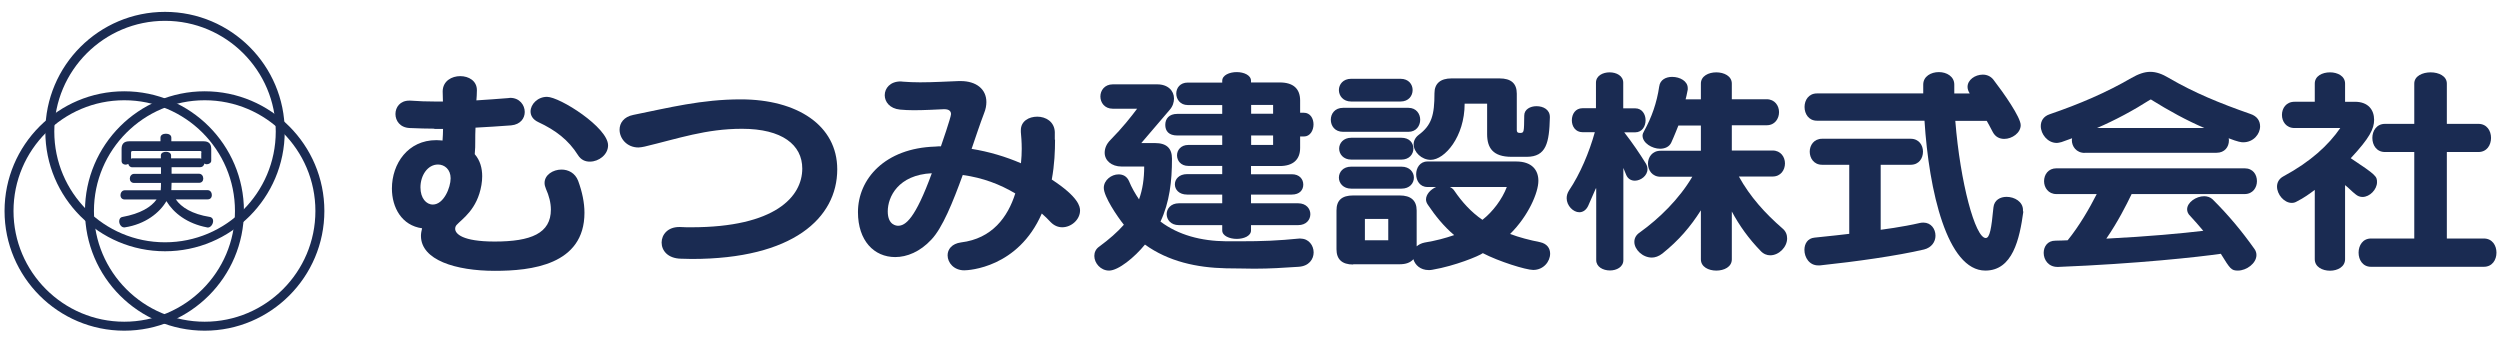 <?xml version="1.0" encoding="utf-8"?>
<!-- Generator: Adobe Illustrator 24.1.1, SVG Export Plug-In . SVG Version: 6.00 Build 0)  -->
<svg version="1.1" id="レイヤー_1" xmlns="http://www.w3.org/2000/svg" xmlns:xlink="http://www.w3.org/1999/xlink" x="0px"
	 y="0px" viewBox="0 0 198 27" style="enable-background:new 0 0 198 27;" xml:space="preserve">
<style type="text/css">
	.st0{fill:#1A2B52;}
</style>
<g>
	<path class="st0" d="M34.4,10.19c-0.63,0-1.17-0.02-1.95-0.05c-0.76-0.03-1.13-0.57-1.13-1.11s0.37-1.06,1.09-1.06h0.09
		c0.74,0.05,1.26,0.07,1.91,0.07h0.67c0-0.37-0.02-0.4-0.02-0.82c0.02-0.81,0.72-1.19,1.39-1.19c0.67,0,1.32,0.37,1.32,1.11v0.02
		c0,0.4-0.02,0.42-0.04,0.79c0.74-0.05,1.82-0.12,2.51-0.18c0.05,0,0.11-0.02,0.17-0.02c0.74,0,1.15,0.57,1.15,1.12
		c0,0.49-0.33,0.99-1.08,1.06c-0.8,0.07-2,0.13-2.82,0.18c-0.02,0.39-0.02,0.72-0.02,1.06c0,0.34,0,0.65-0.04,1.04
		c0.43,0.5,0.59,1.11,0.59,1.75c0,0.23-0.02,0.45-0.06,0.69c-0.33,1.96-1.54,2.69-1.97,3.17c-0.07,0.08-0.11,0.18-0.11,0.3
		c0,0.39,0.56,1.01,3.13,1.01c2.88,0,4.45-0.65,4.45-2.53c0-0.54-0.15-1.11-0.39-1.64c-0.07-0.17-0.11-0.32-0.11-0.47
		c0-0.64,0.67-1.06,1.34-1.06c0.54,0,1.08,0.27,1.32,0.89c0.32,0.87,0.5,1.73,0.5,2.53c0,4.15-4.25,4.6-7.09,4.6
		c-3.12,0-5.86-0.86-5.86-2.77c0-0.2,0.04-0.39,0.09-0.6c-1.61-0.22-2.39-1.64-2.39-3.15c0-1.98,1.28-3.83,3.51-3.83
		c0.17,0,0.33,0.02,0.5,0.03c0.02-0.13,0.04-0.79,0.04-0.92H34.4z M35.69,14.12c0-0.7-0.48-1.09-1-1.09c-0.82,0-1.39,0.86-1.39,1.81
		c0,0.86,0.46,1.36,0.98,1.36C35.14,16.2,35.69,14.86,35.69,14.12z M45.78,12.29c-0.76-1.21-1.78-1.98-3.15-2.62
		c-0.43-0.2-0.61-0.52-0.61-0.84c0-0.57,0.56-1.16,1.3-1.16c1.02,0,4.84,2.43,4.84,3.84c0,0.74-0.74,1.29-1.43,1.29
		C46.36,12.81,46.01,12.66,45.78,12.29z"/>
</g>
<g>
	<path class="st0" d="M53.87,17.98C54.17,18,54.47,18,54.75,18c6.64,0,8.79-2.42,8.79-4.65c0-1.88-1.6-3.15-4.77-3.15
		c-2.87,0-5.03,0.77-7.72,1.41c-0.17,0.03-0.33,0.07-0.48,0.07c-0.93,0-1.5-0.72-1.5-1.41c0-0.52,0.33-1.02,1.09-1.17
		c2.82-0.57,5.4-1.23,8.51-1.23c4.47,0,7.64,2.06,7.64,5.54c0,3.86-3.51,7.1-11.52,7.1c-0.28,0-0.56-0.02-0.85-0.02
		c-1.06-0.02-1.54-0.65-1.54-1.28c0-0.62,0.48-1.23,1.39-1.23H53.87z"/>
</g>
<g>
	<path class="st0" d="M83.56,11.06c0,0.87-0.04,1.98-0.26,3.16c2.13,1.39,2.24,2.15,2.24,2.45c0,0.72-0.69,1.33-1.41,1.33
		c-0.32,0-0.63-0.12-0.91-0.4c-0.22-0.24-0.46-0.47-0.71-0.69c-1.87,4.3-5.79,4.5-6.14,4.5c-0.82,0-1.32-0.6-1.32-1.19
		c0-0.47,0.33-0.92,1.06-1.02c2.47-0.3,3.71-2.01,4.3-3.88c-1.21-0.72-2.56-1.24-4.16-1.46c-0.78,2.15-1.61,4.2-2.49,5.12
		c-0.89,0.96-1.93,1.38-2.86,1.38c-1.67,0-2.95-1.29-2.95-3.56c0-2.62,2.13-5.07,6.12-5.19c0.15-0.02,0.3-0.02,0.45-0.02
		c0.04-0.1,0.8-2.32,0.8-2.55s-0.15-0.39-0.52-0.39h-0.07c-0.5,0.02-1.47,0.08-2.36,0.08c-0.39,0-0.78-0.02-1.09-0.05
		c-0.82-0.08-1.21-0.62-1.21-1.14c0-0.55,0.43-1.09,1.26-1.09c0.07,0,0.15,0.02,0.22,0.02c0.39,0.03,0.83,0.05,1.32,0.05
		c1.06,0,2.24-0.07,3.06-0.1h0.15c1.24,0,2.04,0.64,2.04,1.66c0,0.27-0.05,0.57-0.19,0.91c-0.31,0.81-0.63,1.78-0.98,2.8
		c1.37,0.22,2.71,0.62,3.91,1.14c0.04-0.4,0.06-0.79,0.06-1.14c0-0.55-0.04-1.01-0.07-1.33v-0.15c0-0.71,0.63-1.07,1.3-1.07
		c0.67,0,1.35,0.39,1.39,1.21V11.06z M70.31,16.74c0,1.11,0.71,1.14,0.82,1.14c0.58,0,1.35-0.54,2.67-4.16
		C71.13,13.85,70.31,15.6,70.31,16.74z"/>
</g>
<path class="st0" d="M103.02,18.9c0.63,0,1.02,0.54,1.02,1.09c0,0.54-0.37,1.09-1.19,1.14c-1.26,0.08-2.23,0.15-3.51,0.15
	c-0.65,0-1.37-0.03-2.24-0.03c-2.32-0.05-4.56-0.54-6.42-1.88c-0.82,1.01-2.11,2.06-2.84,2.06c-0.67,0-1.17-0.59-1.17-1.16
	c0-0.27,0.11-0.55,0.39-0.74c0.8-0.59,1.43-1.14,1.95-1.73c-0.52-0.65-1.59-2.23-1.59-2.92c0-0.62,0.61-1.07,1.17-1.07
	c0.35,0,0.65,0.15,0.82,0.52c0.22,0.54,0.5,1.01,0.8,1.46c0.28-0.77,0.41-1.63,0.41-2.6h-1.78c-0.82,0-1.35-0.49-1.35-1.09
	c0-0.34,0.13-0.69,0.46-1.02c0.95-0.96,1.67-1.88,2.11-2.47h-1.93c-0.65,0-0.98-0.49-0.98-0.97c0-0.47,0.33-0.96,0.98-0.96h3.53
	c0.83,0,1.32,0.5,1.32,1.12c0,0.29-0.09,0.62-0.35,0.91l-2.24,2.62h1.08c0.93,0,1.35,0.42,1.35,1.24c0,1.78-0.19,3.44-0.91,4.98
	c1.43,1.07,3.21,1.54,5.21,1.56h1.04c1.89,0,3.04-0.05,4.77-0.22H103.02z M99.08,17.83v0.42c0,0.44-0.57,0.67-1.13,0.67
	c-0.57,0-1.15-0.24-1.15-0.67v-0.42h-3.43c-0.65,0-0.97-0.44-0.97-0.87c0-0.42,0.32-0.86,0.97-0.86h3.43v-0.69h-2.78
	c-0.65,0-0.97-0.4-0.97-0.81c0-0.4,0.32-0.81,0.97-0.81h2.78v-0.65h-2.69c-0.59,0-0.89-0.42-0.89-0.84c0-0.4,0.3-0.82,0.89-0.82
	h2.69v-0.75h-3.56c-0.67,0-0.95-0.35-0.95-0.84c0-0.49,0.3-0.87,0.95-0.87h3.56v-0.7h-2.73c-0.59,0-0.91-0.45-0.91-0.91
	c0-0.44,0.3-0.87,0.91-0.87h2.73V6.4c0-0.45,0.58-0.69,1.15-0.69c0.56,0,1.13,0.24,1.13,0.69v0.13h2.28c1.06,0,1.61,0.49,1.61,1.43
	v0.97h0.3c0.5,0,0.76,0.45,0.76,0.92c0,0.47-0.26,0.96-0.76,0.96h-0.3v0.91c0,0.92-0.56,1.43-1.61,1.43h-2.28v0.65h3.23
	c0.61,0,0.91,0.39,0.91,0.82c0,0.42-0.28,0.79-0.91,0.79h-3.23v0.69h3.73c0.65,0,0.97,0.44,0.97,0.86c0,0.44-0.32,0.87-0.97,0.87
	H99.08z M100.83,8.31h-1.74v0.7h1.74V8.31z M100.83,10.73h-1.74v0.75h1.74V10.73z"/>
<g>
	<path class="st0" d="M106.37,10.44c-0.65,0-0.97-0.47-0.97-0.96c0-0.47,0.32-0.94,0.97-0.94h5.18c0.61,0,0.93,0.47,0.93,0.94
		c0,0.49-0.32,0.96-0.93,0.96H106.37z M107.17,20.95c-0.89,0-1.32-0.42-1.32-1.21v-3.07c0-0.81,0.43-1.19,1.32-1.19h3.69
		c0.87,0,1.34,0.39,1.34,1.19v2.84c0.15-0.13,0.37-0.25,0.63-0.3c0.91-0.15,1.61-0.34,2.34-0.59c-0.82-0.69-1.5-1.54-2.06-2.37
		c-0.11-0.15-0.17-0.3-0.17-0.45c0-0.4,0.35-0.79,0.8-0.99h-0.69c-0.59,0-0.89-0.5-0.89-1.01c0-0.5,0.3-1.01,0.89-1.01h7.03
		c1.26,0,1.76,0.69,1.76,1.53c0,0.94-0.8,2.79-2.24,4.21c0.71,0.27,1.56,0.49,2.37,0.65c0.56,0.12,0.8,0.49,0.8,0.91
		c0,0.62-0.52,1.29-1.34,1.29c-0.57,0-2.73-0.67-3.99-1.33c-0.31,0.23-2.21,1.01-3.97,1.31c-0.11,0.03-0.22,0.03-0.32,0.03
		c-0.65,0-1.08-0.4-1.21-0.86c-0.24,0.27-0.59,0.4-1.09,0.4H107.17z M107.01,8.04c-0.63,0-0.97-0.45-0.97-0.91
		c0-0.44,0.33-0.89,0.97-0.89h3.91c0.65,0,0.96,0.45,0.96,0.89c0,0.45-0.31,0.91-0.96,0.91H107.01z M107.01,14.94
		c-0.63,0-0.97-0.44-0.97-0.87c0-0.44,0.33-0.87,0.97-0.87h3.99c0.65,0,0.98,0.44,0.98,0.87c0,0.44-0.33,0.87-0.98,0.87H107.01z
		 M107.02,12.64c-0.63,0-0.96-0.44-0.96-0.87c0-0.42,0.33-0.86,0.96-0.86h3.97c0.63,0,0.95,0.4,0.95,0.86
		c0,0.45-0.33,0.87-0.95,0.87H107.02z M109.95,17.34h-1.85v1.69h1.85V17.34z M119.71,12.42c-1.48,0-1.93-0.72-1.93-1.8V8.21H116
		c0,2.62-1.58,4.45-2.69,4.45c-0.72,0-1.35-0.62-1.35-1.23c0-0.27,0.13-0.54,0.39-0.74c1.04-0.77,1.26-1.58,1.26-3.31
		c0-0.77,0.48-1.17,1.35-1.17h3.8c0.91,0,1.37,0.39,1.37,1.21v2.87c0,0.15,0.04,0.24,0.26,0.24c0.33,0,0.31-0.08,0.33-1.38
		c0-0.49,0.48-0.74,0.97-0.74c0.54,0,1.06,0.27,1.06,0.86V9.3c-0.05,2-0.28,3.12-1.84,3.12H119.71z M114.83,14.81
		c0.15,0.07,0.28,0.17,0.37,0.32c0.57,0.84,1.32,1.68,2.21,2.28c0.83-0.65,1.56-1.63,1.93-2.6H114.83z"/>
</g>
<g>
	<path class="st0" d="M126.39,14.92c-0.04,0.08-0.45,1.04-0.61,1.39c-0.17,0.35-0.43,0.5-0.7,0.5c-0.48,0-1-0.52-1-1.11
		c0-0.2,0.05-0.4,0.19-0.62c0.87-1.29,1.6-3.02,2.04-4.61h-0.97c-0.57,0-0.85-0.47-0.85-0.94c0-0.49,0.28-0.96,0.85-0.96h1.06V6.55
		c0-0.55,0.54-0.82,1.08-0.82s1.08,0.27,1.08,0.82v2.03h0.95c0.54,0,0.82,0.47,0.82,0.94c0,0.49-0.28,0.96-0.82,0.96h-0.87
		c0.63,0.81,1.23,1.69,1.71,2.47c0.09,0.15,0.13,0.3,0.13,0.45c0,0.52-0.54,0.91-1,0.91c-0.3,0-0.56-0.15-0.69-0.47
		c-0.07-0.18-0.22-0.54-0.22-0.54v7.3c0,0.55-0.54,0.82-1.06,0.82c-0.56,0-1.09-0.29-1.09-0.82V14.92z M134.7,16.67
		c-0.82,1.29-1.74,2.37-3.04,3.41c-0.28,0.22-0.58,0.32-0.83,0.32c-0.74,0-1.39-0.64-1.39-1.24c0-0.29,0.13-0.55,0.43-0.75
		c1.56-1.12,3.12-2.65,4.16-4.41h-2.51c-0.67,0-1-0.52-1-1.04c0-0.5,0.33-1.02,1-1.02h3.19v-2h-1.78c0,0-0.35,0.89-0.56,1.34
		c-0.15,0.34-0.5,0.5-0.89,0.5c-0.63,0-1.39-0.45-1.39-1.04c0-0.12,0.06-0.25,0.13-0.37c0.59-1.07,1-2.22,1.19-3.52
		c0.07-0.54,0.54-0.76,1.02-0.76c0.63,0,1.24,0.34,1.24,0.89v0.12c-0.04,0.27-0.17,0.77-0.17,0.77h1.21V6.62
		c0-0.6,0.61-0.89,1.22-0.89c0.61,0,1.23,0.29,1.23,0.89v1.24h2.76c0.65,0,0.98,0.52,0.98,1.02c0,0.52-0.33,1.04-0.98,1.04h-2.76v2
		h3.23c0.65,0,0.98,0.52,0.98,1.02c0,0.52-0.33,1.04-0.98,1.04h-2.67c0.89,1.61,2.08,2.92,3.45,4.11c0.28,0.23,0.37,0.52,0.37,0.79
		c0,0.69-0.65,1.34-1.34,1.34c-0.26,0-0.54-0.1-0.78-0.37c-0.91-0.94-1.65-1.96-2.26-3.1v3.79c0,0.6-0.61,0.89-1.23,0.89
		c-0.61,0-1.22-0.29-1.22-0.89V16.67z"/>
</g>
<g>
	<path class="st0" d="M144,21.02c-0.71,0-1.09-0.64-1.09-1.23c0-0.49,0.26-0.92,0.8-0.97c0.89-0.08,2.75-0.3,2.75-0.3v-5.47h-2.15
		c-0.65,0-0.98-0.52-0.98-1.04c0-0.5,0.33-1.02,0.98-1.02h7.01c0.67,0,0.98,0.52,0.98,1.02c0,0.52-0.31,1.04-0.98,1.04h-2.37v5.15
		c0,0,1.73-0.22,3.1-0.54c0.09-0.02,0.19-0.03,0.28-0.03c0.61,0,0.96,0.5,0.96,1.04c0,0.47-0.3,0.94-0.91,1.09
		c-2.13,0.5-5.4,0.96-8.24,1.26H144z M160.25,16.75c-0.3,2.2-0.85,4.68-3.01,4.68c-3.02,0-4.47-6.31-4.82-11.87h-8.52
		c-0.65,0-0.98-0.54-0.98-1.09c0-0.54,0.33-1.07,0.98-1.07h8.42V6.7c0-0.65,0.61-0.99,1.24-0.99c0.61,0,1.22,0.34,1.22,0.99v0.7
		h1.22c-0.11-0.18-0.17-0.35-0.17-0.52c0-0.55,0.59-0.97,1.21-0.97c0.31,0,0.61,0.12,0.83,0.39c0.82,1.06,2.17,2.99,2.17,3.61
		c0,0.62-0.69,1.09-1.3,1.09c-0.37,0-0.7-0.15-0.91-0.54c-0.13-0.27-0.48-0.89-0.48-0.89h-2.49c0.39,4.9,1.58,9.28,2.41,9.28
		c0.32,0,0.45-0.74,0.61-2.42c0.06-0.59,0.54-0.84,1.04-0.84c0.65,0,1.3,0.4,1.3,1.04V16.75z"/>
</g>
<g>
	<path class="st0" d="M165.11,12.11c-0.67,0-1.02-0.52-1.02-1.01c0-0.05,0.02-0.1,0.02-0.15l-0.83,0.3
		c-0.13,0.03-0.26,0.07-0.39,0.07c-0.72,0-1.26-0.7-1.26-1.33c0-0.4,0.2-0.77,0.7-0.94c2.37-0.81,4.51-1.73,6.47-2.87
		c0.56-0.32,1.04-0.49,1.5-0.49c0.48,0,0.95,0.17,1.48,0.49c1.99,1.16,4.03,2,6.44,2.84c0.56,0.18,0.78,0.57,0.78,0.99
		c0,0.6-0.52,1.26-1.34,1.26c-0.15,0-0.41-0.03-1.15-0.32c0.02,0.07,0.02,0.12,0.02,0.18c0,0.5-0.33,0.97-0.98,0.97H165.11z
		 M168.82,15.38c-0.43,0.89-1.08,2.18-2,3.52c3.36-0.17,6.01-0.42,7.68-0.62c-0.35-0.42-0.7-0.81-1.02-1.16
		c-0.19-0.17-0.26-0.37-0.26-0.54c0-0.55,0.71-1.04,1.35-1.04c0.24,0,0.5,0.08,0.67,0.25c1.24,1.23,2.3,2.5,3.3,3.91
		c0.13,0.17,0.17,0.35,0.17,0.5c0,0.65-0.78,1.23-1.47,1.23c-0.52,0-0.61-0.13-1.35-1.33c-1.74,0.25-6.61,0.79-12.87,1.04h-0.07
		c-0.72,0-1.09-0.57-1.09-1.11c0-0.5,0.3-0.97,0.93-0.97c0.33,0,0.65-0.02,0.97-0.03c0.91-1.12,1.73-2.53,2.3-3.66h-3.19
		c-0.65,0-0.98-0.52-0.98-1.02c0-0.52,0.33-1.02,0.98-1.02h14.9c0.67,0,0.98,0.5,0.98,1.02c0,0.5-0.32,1.02-0.98,1.02H168.82z
		 M174.59,10.14c-1.41-0.6-2.84-1.39-4.19-2.23c-0.02-0.02-0.02-0.03-0.06-0.03c-0.02,0-0.04,0.02-0.07,0.03
		c-1.28,0.82-2.75,1.61-4.19,2.23H174.59z"/>
</g>
<g>
	<path class="st0" d="M183.33,15.04c-0.43,0.32-0.87,0.64-1.41,0.91c-0.13,0.08-0.26,0.12-0.41,0.12c-0.61,0-1.17-0.67-1.17-1.29
		c0-0.32,0.15-0.62,0.5-0.81c2.17-1.17,3.58-2.48,4.51-3.83h-3.62c-0.67,0-1-0.52-1-1.04c0-0.52,0.33-1.04,1-1.04h1.6V6.62
		c0-0.6,0.59-0.89,1.21-0.89c0.59,0,1.19,0.29,1.19,0.89v1.44h0.78c1.06,0,1.52,0.65,1.52,1.43c0,0.71-0.35,1.43-1.85,3.04
		c2.02,1.34,2.08,1.44,2.08,1.9c0,0.57-0.57,1.17-1.15,1.17c-0.19,0-0.39-0.07-0.56-0.22c-0.3-0.23-0.52-0.49-0.82-0.72v5.87
		c0,0.6-0.59,0.91-1.19,0.91c-0.61,0-1.21-0.3-1.21-0.91V15.04z M187.78,21.13c-0.65,0-0.98-0.55-0.98-1.12
		c0-0.57,0.33-1.12,0.98-1.12h3.43v-6.85h-2.32c-0.67,0-1-0.55-1-1.12c0-0.55,0.33-1.11,1-1.11h2.32V6.62c0-0.6,0.65-0.89,1.3-0.89
		c0.63,0,1.28,0.29,1.28,0.89v3.19h2.5c0.67,0,1,0.55,1,1.11c0,0.57-0.33,1.12-1,1.12h-2.5v6.85h2.93c0.67,0,1,0.55,1,1.12
		c0,0.57-0.33,1.12-1,1.12H187.78z"/>
</g>
<g>
	<g>
		<path class="st0" d="M13.93,15.8c0.43,0.62,1.29,1.16,2.68,1.38c0.19,0.03,0.27,0.17,0.27,0.32c0,0.25-0.19,0.52-0.42,0.52
			c-0.02,0-0.04-0.01-0.06-0.01c-1.58-0.3-2.65-1.14-3.22-2.08c-0.53,0.91-1.66,1.83-3.31,2.08H9.83c-0.22,0-0.39-0.25-0.39-0.48
			c0-0.17,0.08-0.32,0.27-0.35c1.41-0.26,2.26-0.78,2.69-1.38H9.88c-0.23,0-0.34-0.17-0.34-0.34c0-0.19,0.13-0.39,0.34-0.39h2.85
			c0.02-0.09,0.02-0.58,0.02-0.58h-2.13c-0.23,0-0.34-0.17-0.34-0.34c0-0.19,0.13-0.38,0.34-0.38h2.13v-0.52h-2.26
			c-0.2,0-0.3-0.13-0.33-0.27c-0.07,0.04-0.14,0.06-0.22,0.06c-0.16,0-0.31-0.1-0.31-0.29v-0.96c0-0.4,0.2-0.6,0.6-0.6h2.48v-0.29
			c0-0.21,0.21-0.31,0.43-0.31s0.43,0.1,0.43,0.31v0.29h2.56c0.4,0,0.6,0.2,0.6,0.6v0.95c0,0.15-0.18,0.27-0.36,0.27
			c-0.06,0-0.13-0.02-0.18-0.06c-0.03,0.15-0.14,0.29-0.34,0.29h-2.26v0.52h2.17c0.22,0,0.34,0.19,0.34,0.38
			c0,0.17-0.1,0.34-0.34,0.34h-2.17c0,0-0.01,0.45-0.02,0.58h2.88c0.21,0,0.33,0.2,0.33,0.39c0,0.17-0.1,0.34-0.33,0.34H13.93z
			 M15.96,12.08c0-0.08-0.03-0.12-0.11-0.12H10.5c-0.08,0-0.12,0.04-0.12,0.12v0.5c0.03-0.01,0.03-0.04,0.1-0.04h2.26v-0.23
			c0-0.2,0.21-0.29,0.41-0.29c0.2,0,0.4,0.1,0.4,0.29v0.23h2.26c0.08,0,0.08,0.01,0.13,0.04V12.08z"/>
	</g>
</g>
<g>
	<path class="st0" d="M16.21,26.19c-5.23,0-9.48-4.25-9.48-9.48c0-5.23,4.25-9.48,9.48-9.48c5.23,0,9.48,4.25,9.48,9.48
		C25.69,21.93,21.44,26.19,16.21,26.19z M16.21,7.94c-4.83,0-8.77,3.93-8.77,8.77c0,4.83,3.93,8.77,8.77,8.77
		c4.84,0,8.77-3.93,8.77-8.77C24.98,11.87,21.05,7.94,16.21,7.94z"/>
</g>
<g>
	<path class="st0" d="M13.07,19.9c-5.23,0-9.48-4.25-9.48-9.48s4.25-9.48,9.48-9.48c5.23,0,9.48,4.25,9.48,9.48
		S18.29,19.9,13.07,19.9z M13.07,1.65c-4.83,0-8.77,3.93-8.77,8.77s3.93,8.77,8.77,8.77c4.83,0,8.77-3.93,8.77-8.77
		S17.9,1.65,13.07,1.65z"/>
</g>
<g>
	<path class="st0" d="M9.84,26.19c-5.23,0-9.48-4.25-9.48-9.48c0-5.23,4.25-9.48,9.48-9.48c5.23,0,9.48,4.25,9.48,9.48
		C19.32,21.93,15.07,26.19,9.84,26.19z M9.84,7.94c-4.83,0-8.77,3.93-8.77,8.77c0,4.83,3.93,8.77,8.77,8.77
		c4.83,0,8.77-3.93,8.77-8.77C18.61,11.87,14.68,7.94,9.84,7.94z"/>
</g>
</svg>
